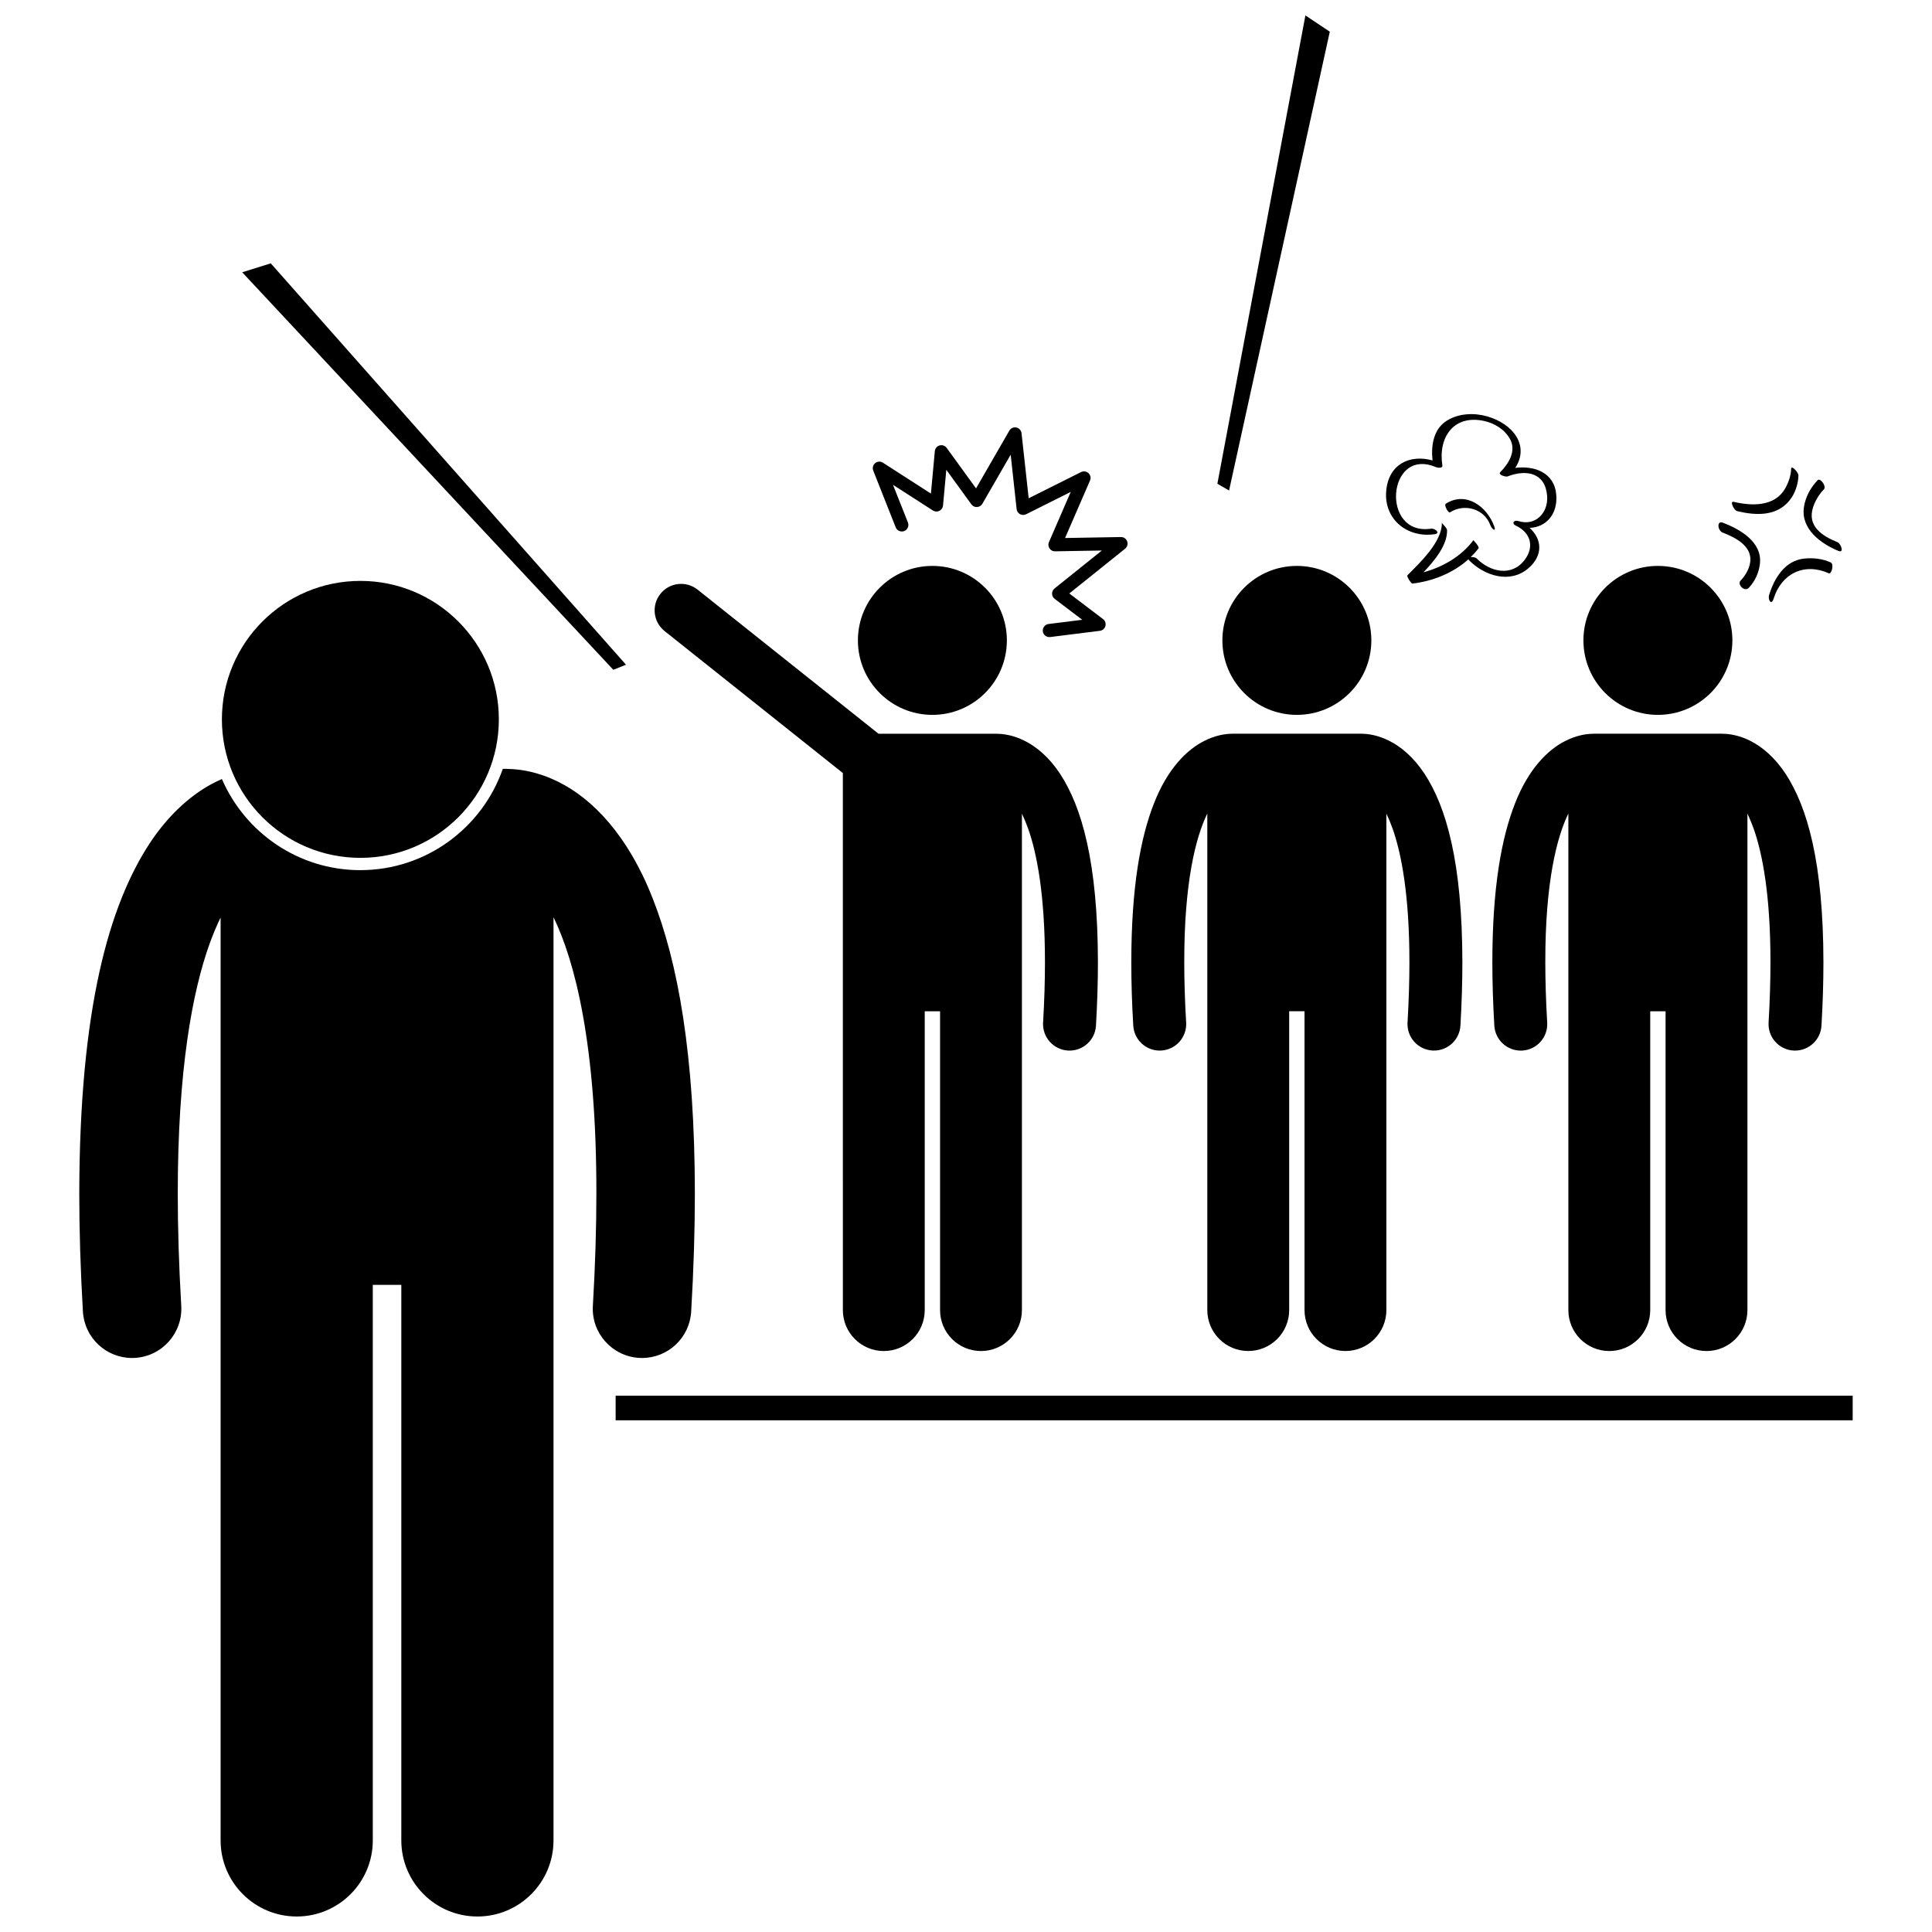 <?xml version="1.0" encoding="UTF-8"?>
<!-- Uploaded to: SVG Repo, www.svgrepo.com, Generator: SVG Repo Mixer Tools -->
<svg width="800px" height="800px" version="1.1" viewBox="144 144 512 512" xmlns="http://www.w3.org/2000/svg">
 <defs>
  <clipPath id="b">
   <path d="m165 347h164v304.9h-164z"/>
  </clipPath>
  <clipPath id="a">
   <path d="m466 148.09h31v125.91h-31z"/>
  </clipPath>
 </defs>
 <g clip-path="url(#b)">
  <path d="m239.5 374.6c-16.418 0-30.551-9.957-36.691-24.148-0.57 0.246-1.145 0.512-1.73 0.805-5.793 2.891-12.059 8.105-17.414 16.238-10.723 16.383-18.586 43.629-18.656 92.855 0.004 9.551 0.305 19.934 0.965 31.242 0.406 6.938 6.152 12.289 13.016 12.289 0.258 0 0.516-0.008 0.773-0.023 7.195-0.422 12.684-6.594 12.27-13.785-0.633-10.852-0.922-20.73-0.922-29.727-0.016-32.633 3.852-53.539 8.449-66.281 0.961-2.652 1.938-4.926 2.902-6.906v244.57c0 11.141 9.031 20.164 20.168 20.164 11.133 0 20.164-9.023 20.164-20.164v-147.23h7.559v147.23c0 11.141 9.031 20.164 20.168 20.164 11.133 0 20.164-9.023 20.164-20.164v-244.65c5.656 11.578 11.418 33.762 11.359 73.266 0 8.992-0.289 18.867-0.93 29.723-0.422 7.191 5.066 13.363 12.266 13.789 0.262 0.016 0.523 0.023 0.781 0.023 6.856 0 12.602-5.352 13.008-12.281 0.664-11.309 0.977-21.699 0.977-31.25-0.02-36.957-4.516-61.43-11.215-78.359-6.621-16.863-16.078-26.379-24.852-30.73-5.449-2.75-10.246-3.414-13.207-3.473-0.262-0.016-0.523-0.039-0.785-0.039h-0.836c-5.445 15.605-20.309 26.848-37.75 26.848z"/>
 </g>
 <path d="m276.2 334.64c0 20.27-16.43 36.699-36.699 36.699-20.266 0-36.695-16.43-36.695-36.699 0-20.266 16.43-36.695 36.695-36.695 20.27 0 36.699 16.43 36.699 36.695"/>
 <path d="m307.15 513.87h327.83v6.523h-327.83z"/>
 <path d="m367.37 491.19c0 5.992 4.859 10.848 10.844 10.848 5.992 0 10.848-4.856 10.848-10.848v-79.191h4.066v79.191c0 5.992 4.856 10.848 10.844 10.848 5.992 0 10.848-4.856 10.848-10.848v-131.55c0.52 1.066 1.043 2.289 1.562 3.715 2.473 6.852 4.551 18.098 4.543 35.652 0.004 4.836-0.152 10.152-0.492 15.984-0.227 3.871 2.731 7.191 6.598 7.414 0.137 0.008 0.277 0.012 0.414 0.012 3.691 0 6.785-2.879 7-6.609 0.352-6.082 0.516-11.664 0.516-16.801-0.035-26.477-4.266-41.133-10.031-49.945-2.879-4.371-6.25-7.176-9.367-8.73-2.996-1.512-5.633-1.852-7.215-1.871-0.102-0.004-0.203-0.016-0.305-0.016h-31.23l-47.938-38.184c-3.031-2.414-7.445-1.914-9.863 1.117-2.414 3.031-1.91 7.445 1.117 9.863l47.238 37.621z"/>
 <path d="m410.83 313.71c0 10.902-8.836 19.738-19.738 19.738-10.898 0-19.738-8.836-19.738-19.738 0-10.902 8.84-19.738 19.738-19.738 10.902 0 19.738 8.836 19.738 19.738"/>
 <path d="m444.33 415.81c0.219 3.727 3.309 6.606 7 6.606 0.141 0 0.277-0.004 0.418-0.012 3.867-0.227 6.82-3.547 6.594-7.418-0.344-5.836-0.5-11.148-0.5-15.984-0.031-21.246 3.066-33.18 6.109-39.41v131.59c0 5.992 4.859 10.848 10.848 10.848s10.848-4.856 10.848-10.848v-79.191h4.066v79.191c0 5.992 4.856 10.848 10.844 10.848 5.992 0 10.848-4.856 10.848-10.848v-131.55c0.52 1.066 1.047 2.289 1.562 3.715 2.473 6.852 4.551 18.098 4.543 35.652 0 4.836-0.156 10.152-0.496 15.984-0.223 3.871 2.731 7.191 6.602 7.414 0.137 0.008 0.277 0.012 0.414 0.012 3.691 0 6.785-2.879 7-6.613 0.352-6.082 0.516-11.664 0.516-16.801-0.035-26.477-4.262-41.133-10.031-49.945-2.883-4.375-6.25-7.18-9.367-8.734-2.981-1.504-5.602-1.848-7.184-1.867-0.113-0.004-0.227-0.016-0.336-0.016h-33.891c-0.117 0-0.227 0.012-0.344 0.016-1.586 0.02-4.203 0.367-7.184 1.867-4.719 2.34-9.809 7.461-13.367 16.527-3.602 9.105-6.019 22.27-6.031 42.148-0.004 5.144 0.156 10.73 0.52 16.812z"/>
 <path d="m507.42 313.71c0 10.902-8.836 19.738-19.738 19.738-10.902 0-19.738-8.836-19.738-19.738 0-10.902 8.836-19.738 19.738-19.738 10.902 0 19.738 8.836 19.738 19.738"/>
 <path d="m545.52 356.86c-3.602 9.105-6.019 22.27-6.031 42.148 0 5.141 0.164 10.723 0.523 16.809 0.219 3.727 3.309 6.606 7 6.606 0.141 0 0.277-0.004 0.418-0.012 3.867-0.227 6.82-3.547 6.594-7.418-0.344-5.836-0.5-11.148-0.5-15.984-0.031-21.246 3.066-33.18 6.109-39.41v131.59c0 5.992 4.859 10.848 10.848 10.848s10.848-4.856 10.848-10.848v-79.191h4.066v79.191c0 5.992 4.856 10.848 10.844 10.848 5.992 0 10.848-4.856 10.848-10.848v-131.55c0.52 1.066 1.047 2.289 1.562 3.715 2.473 6.852 4.551 18.098 4.543 35.652 0 4.836-0.156 10.152-0.496 15.984-0.223 3.871 2.731 7.191 6.602 7.414 0.137 0.008 0.277 0.012 0.414 0.012 3.691 0 6.785-2.879 7-6.613 0.352-6.082 0.516-11.664 0.516-16.801-0.035-26.477-4.262-41.133-10.031-49.945-2.883-4.375-6.25-7.18-9.367-8.734-2.981-1.504-5.602-1.848-7.184-1.867-0.113-0.004-0.227-0.016-0.336-0.016h-33.891c-0.117 0-0.227 0.012-0.344 0.016-1.586 0.02-4.203 0.367-7.184 1.867-4.723 2.344-9.812 7.461-13.371 16.531z"/>
 <path d="m603.1 313.71c0 10.902-8.836 19.738-19.738 19.738-10.898 0-19.738-8.836-19.738-19.738 0-10.902 8.84-19.738 19.738-19.738 10.902 0 19.738 8.836 19.738 19.738"/>
 <path d="m524.22 285.56c1.645-0.246 0.031-1.605-0.969-1.457-13.48 2.016-11.629-21.793 1.27-16.309 0.414 0.176 1.848 0.387 1.719-0.453-1.164-7.477 3.016-13.531 11.047-11.785 2.797 0.605 5.449 2.234 6.863 4.762 1.762 3.164-0.32 6.543-2.543 8.789-0.719 0.727 1.434 1.332 1.906 1.152 5.07-1.957 10-0.934 10.488 5.133 0.363 4.527-3.094 8.121-7.613 6.695-1.176-0.375-1.926 0.633-0.645 1.227 3.945 1.852 4.918 5.621 2.305 9.062-3.453 4.555-9.16 3.203-12.703-0.367-0.305-0.309-1.047-0.438-1.586-0.367 0.742-0.727 1.438-1.504 2.062-2.344 0.312-0.418-1.375-2.117-1.348-2.152-3.176 4.273-8.09 7.121-13.238 8.52 3.062-3.219 6.312-7.25 6.254-11.117-0.008-0.691-1.371-1.793-1.375-2.031 0.078 5.09-5.824 10.602-9.164 13.98-0.207 0.211 1.023 2.188 1.344 2.152 5.309-0.605 10.801-2.769 14.855-6.434 0.039 0.094 0.102 0.191 0.219 0.309 4.043 4.074 10.797 6.25 15.652 2.086 4.051-3.469 3.59-7.836 0.328-10.719 4.379-0.141 7.488-3.641 7.078-8.738-0.477-5.988-5.852-7.801-10.867-7.16 3.828-5.898-0.555-11.699-7.484-13.664-3.422-0.969-7.383-0.805-10.48 1.043-3.738 2.227-4.383 6.668-3.961 10.648-6.039-1.688-11.68 1.012-12.277 8.098-0.637 7.586 5.688 12.516 12.863 11.441z"/>
 <path d="m528.26 279.78c3.812-2.441 9.129-0.988 10.719 3.461 0.34 0.953 1.602 1.906 1.012 0.262-1.871-5.234-7.481-9.438-12.84-6.012-0.555 0.359 0.664 2.57 1.109 2.289z"/>
 <path d="m414.72 258.81c-0.082-0.746-0.641-1.359-1.375-1.516-0.734-0.152-1.492 0.18-1.863 0.836l-8.82 15.297-7.781-10.727c-0.43-0.586-1.168-0.852-1.867-0.656-0.703 0.191-1.207 0.797-1.273 1.52l-1.039 11.238-12.723-8.184c-0.637-0.41-1.465-0.363-2.047 0.117-0.582 0.48-0.793 1.285-0.512 1.988l5.953 15.031c0.355 0.891 1.367 1.328 2.262 0.977 0.891-0.355 1.328-1.363 0.977-2.262l-3.961-9.988 10.578 6.805c0.512 0.328 1.152 0.371 1.707 0.102 0.547-0.266 0.914-0.797 0.973-1.402l0.875-9.484 6.637 9.152c0.34 0.477 0.914 0.75 1.5 0.719 0.582-0.031 1.121-0.359 1.418-0.871l7.504-13.008 1.574 14.426c0.059 0.566 0.395 1.066 0.898 1.34 0.504 0.273 1.098 0.281 1.609 0.027l11.832-5.918-5.777 13.309c-0.238 0.543-0.18 1.168 0.152 1.66 0.328 0.496 0.883 0.785 1.477 0.77l12.402-0.215-12.551 10.066c-0.418 0.336-0.656 0.852-0.648 1.383 0.004 0.535 0.262 1.039 0.688 1.363l7.309 5.547-8.934 1.117c-0.957 0.121-1.629 0.992-1.512 1.945s0.988 1.633 1.941 1.512l13.176-1.652c0.043-0.004 0.086-0.012 0.125-0.02 0.645-0.129 1.168-0.613 1.34-1.258 0.184-0.684-0.066-1.41-0.629-1.836l-8.938-6.781 14.785-11.859c0.582-0.465 0.805-1.25 0.551-1.949-0.254-0.703-0.922-1.16-1.664-1.148l-14.793 0.258 6.609-15.223c0.293-0.672 0.133-1.453-0.395-1.957-0.535-0.504-1.328-0.617-1.977-0.293l-13.879 6.941z"/>
 <g clip-path="url(#a)">
  <path d="m496.41 152.4-6.465-4.309-23.328 124.11 3.102 1.781z"/>
 </g>
 <path d="m309.9 320.16-94.145-106.37-7.57 2.367 98.344 105.34z"/>
 <path d="m604.34 279.45c4.91 1.176 10.41 1.461 13.891-2.809 1.465-1.793 2.309-4.316 2.375-6.637 0.023-0.812-1.906-2.883-1.938-1.75-0.055 1.82-0.688 3.602-1.574 5.176-2.754 4.891-8.906 4.695-13.648 3.559-1.16-0.27 0.105 2.273 0.895 2.461z"/>
 <path d="m631.23 290.01c1.562 0.633 0.633-1.957-0.27-2.32-4.16-1.688-8.07-4.281-6.484-9.238 0.551-1.723 1.613-3.465 2.875-4.769 0.777-0.809-0.984-3.117-1.648-2.43-1.879 1.941-3.258 4.481-3.648 7.164-0.848 5.773 4.488 9.688 9.176 11.594z"/>
 <path d="m629.14 293.04c-2.188-0.988-4.668-1.258-7.035-1.008-5.094 0.543-7.891 5.176-9.266 9.625-0.395 1.285 0.598 2.906 1.188 1.004 2.066-6.703 8.188-9.633 14.598-6.734 0.762 0.348 1.484-2.449 0.516-2.887z"/>
 <path d="m600.52 285.14c3.652 1.398 8.285 3.824 7.191 8.449-0.375 1.566-1.316 3.109-2.434 4.273-0.988 1.031 1.043 3.094 2.16 1.93 1.684-1.758 2.762-4.168 2.977-6.578 0.5-5.672-5.344-8.977-9.824-10.691-1.711-0.656-1.414 2.106-0.07 2.617z"/>
</svg>